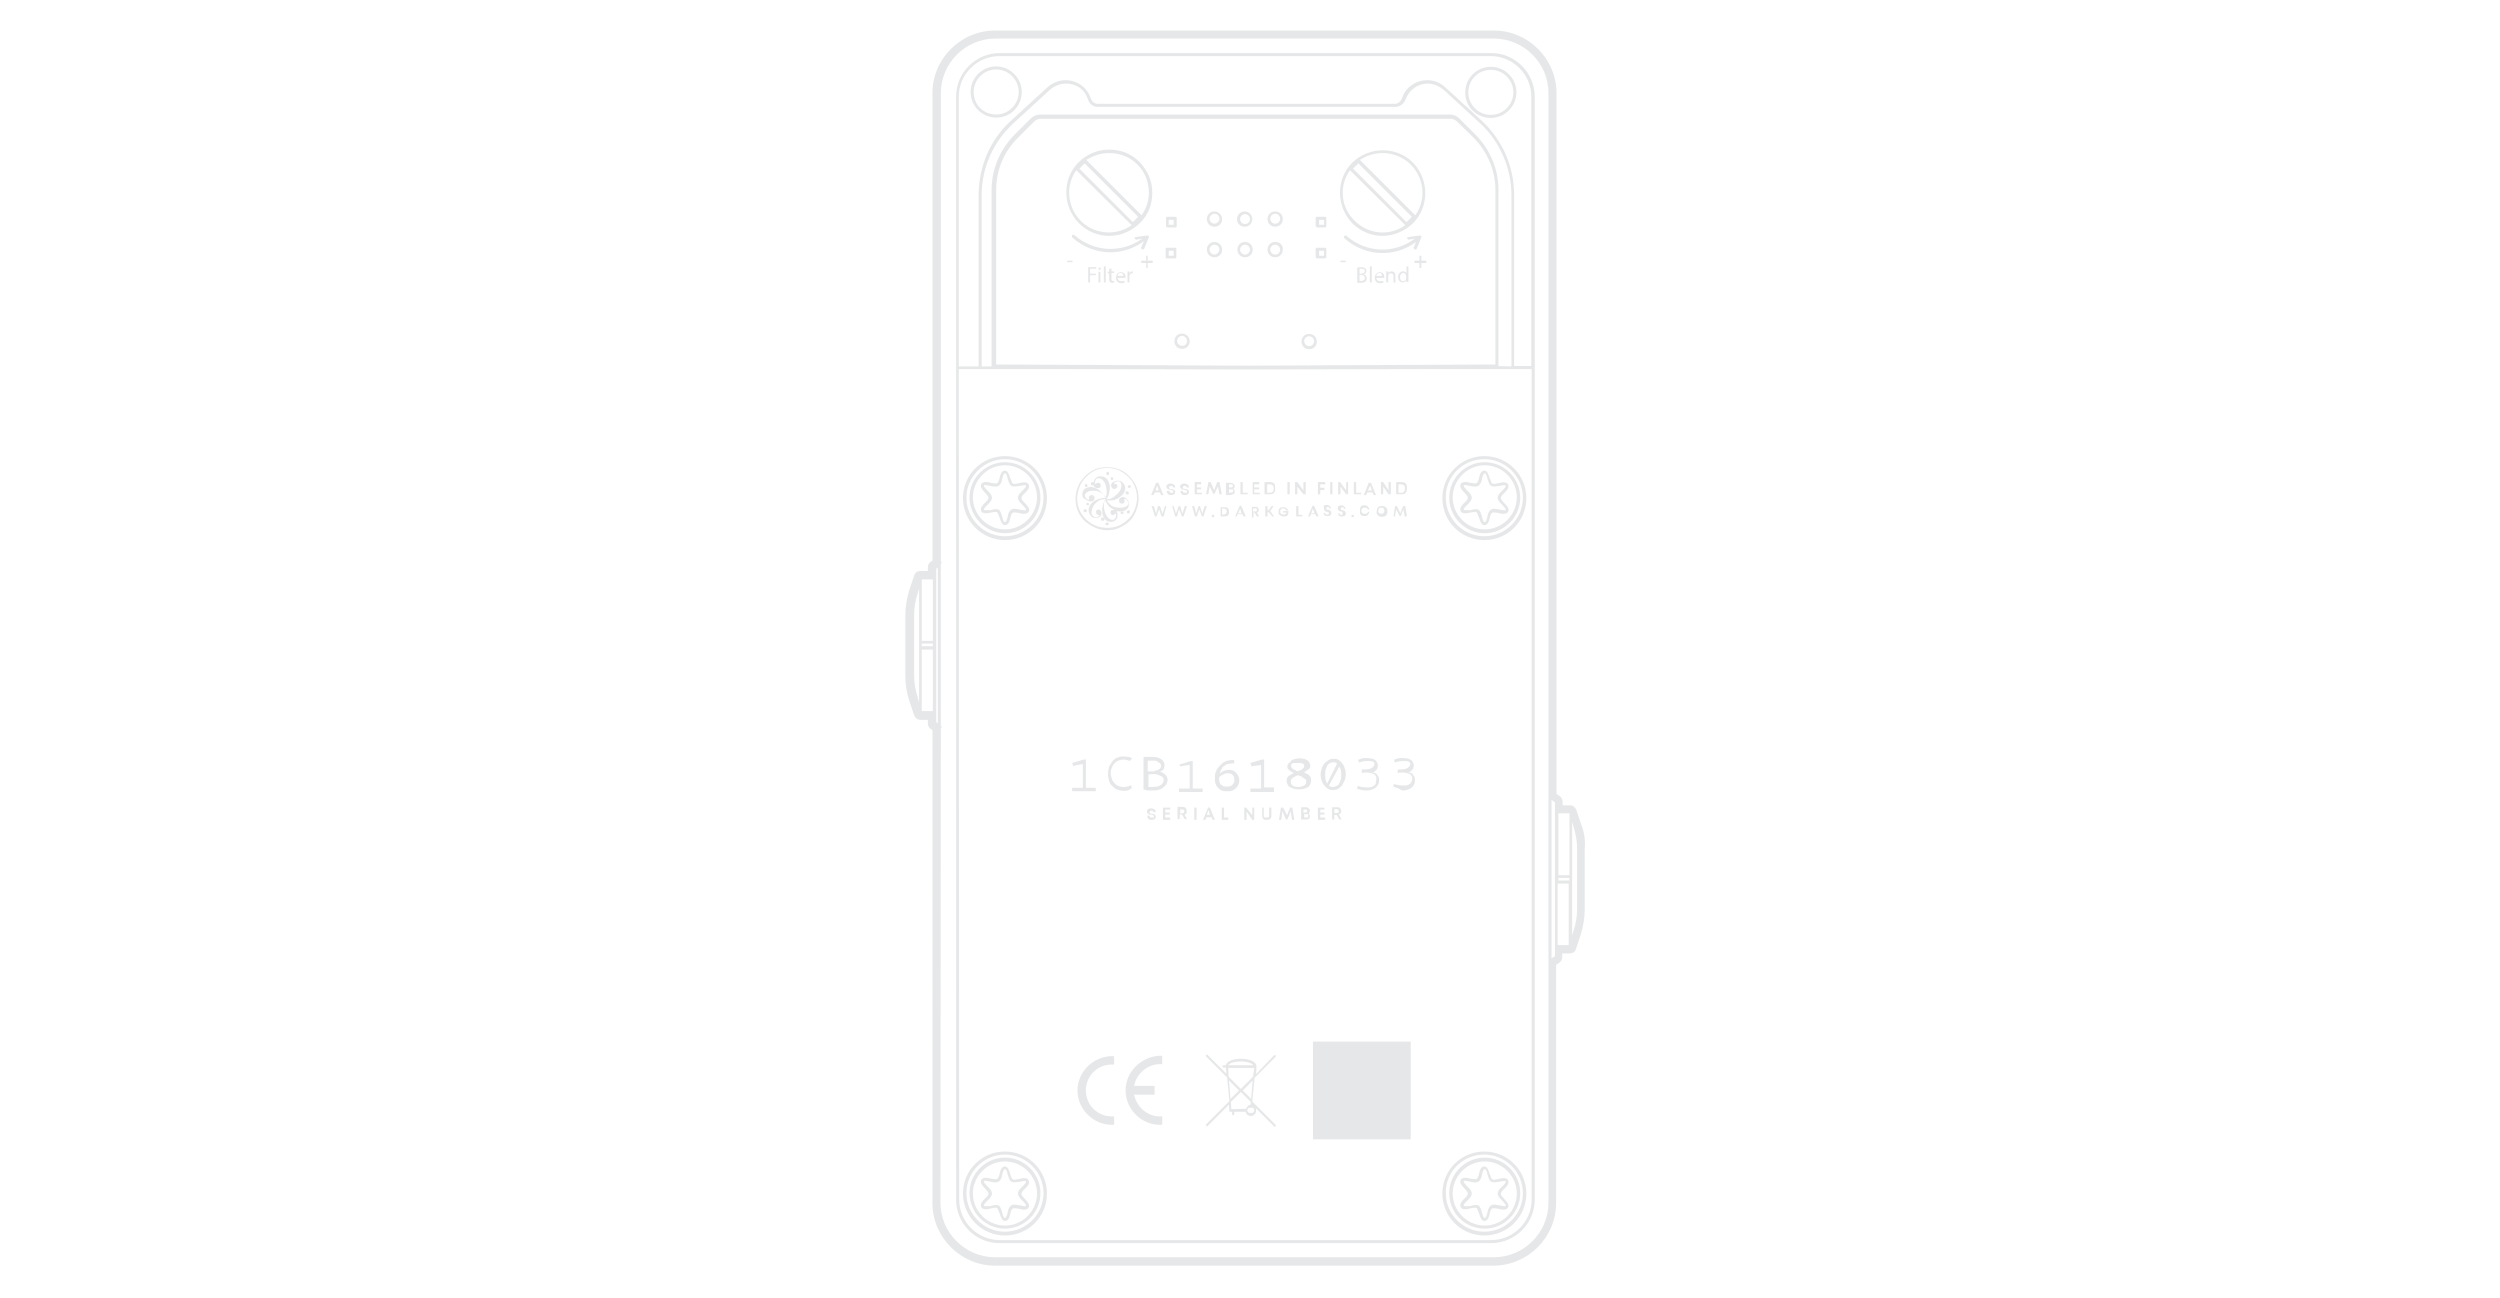 <?xml version="1.0" encoding="utf-8"?>
<!-- Generator: Adobe Illustrator 25.2.1, SVG Export Plug-In . SVG Version: 6.00 Build 0)  -->
<svg version="1.1" id="Layer_1" xmlns="http://www.w3.org/2000/svg" xmlns:xlink="http://www.w3.org/1999/xlink" x="0px" y="0px"
	 viewBox="0 0 655 340.2" style="enable-background:new 0 0 655 340.2;" xml:space="preserve">
<style type="text/css">
	.st0{fill:#E6E7E8;}
</style>
<g>
	<path class="st0" d="M414.3,216.1l-1.3-3.9c-0.3-0.7-0.9-1.2-1.6-1.2h-2v-1c0-0.6-0.3-1-0.6-1.3l-1-0.7V24.4
		c0-9-7.4-16.4-16.4-16.4H260.7c-9,0-16.4,7.4-16.4,16.4v122.5l-0.6,0.4c-0.4,0.3-0.6,0.9-0.6,1.3v1h-2c-0.7,0-1.4,0.4-1.6,1.2
		l-1.3,3.9c-0.6,2-1,4.2-1,6.4v8v8c0,2.2,0.3,4.2,1,6.4l1.3,3.9c0.3,0.7,0.9,1.2,1.6,1.2h2v1c0,0.6,0.3,1,0.6,1.3l0.6,0.4v123.9
		c0,9,7.4,16.4,16.4,16.4h130.6c9,0,16.4-7.4,16.4-16.4v-62.4l1-0.7c0.4-0.3,0.6-0.9,0.6-1.3v-1h2c0.7,0,1.4-0.4,1.6-1.2l1.3-3.9
		c0.6-2,1-4.2,1-6.4v-8v-7.8C415.4,220.3,415.1,218.1,414.3,216.1z M411.2,229.3h-2.9v-16.2h2.9V229.3z M411.2,230v0.7h-2.9V230
		H411.2z M406.5,209.6l0.9,0.6v2.5l0,0v16.9v1.4v17l0,0v2.5l-0.9,0.6V209.6z M408.1,231.5h2.9v16.1h-2.9V231.5z M411.9,231.2v-1.4
		v-14.5l0.4,1.4c0.6,1.9,0.9,3.8,0.9,5.6v15.8c0,1.9-0.3,3.9-0.9,5.6l-0.4,1.4V231.2z M245.7,189.5l-0.4-0.3v-2.5l0,0v-16.9v-1.4
		v-16.9l0,0V149l0.4-0.3V189.5z M244.4,167.9h-2.9v-16.1h2.9V167.9z M244.4,168.6v0.7h-2.9v-0.7H244.4z M240.8,168.3v1.4V184
		l-0.4-1.4c-0.6-1.9-0.9-3.8-0.9-5.6v-15.8c0-1.9,0.3-3.9,0.9-5.6l0.4-1.4V168.3z M241.5,170.2h2.9v16.1h-2.9V170.2z M246.5,190.9
		c0,0,0.1,0,0.1-0.1c0.1-0.1,0.1-0.4,0-0.6l-0.1-0.1v-42.3l0.1-0.1c0.1-0.1,0.1-0.4,0-0.6c0,0-0.1,0-0.1-0.1V24.4
		c0-7.8,6.4-14.3,14.3-14.3h130.6c7.8,0,14.3,6.4,14.3,14.3v290.7c0,7.8-6.4,14.3-14.3,14.3H260.7c-7.8,0-14.3-6.4-14.3-14.3
		L246.5,190.9L246.5,190.9z"/>
	<path class="st0" d="M261.9,325.7h128.8c6.2,0,11.4-5.1,11.4-11.4v-289c0-6.2-5.1-11.4-11.4-11.4H261.9c-6.2,0-11.4,5.1-11.4,11.4
		v289C250.5,320.5,255.5,325.7,261.9,325.7z M251.2,25.3c0-5.8,4.8-10.6,10.6-10.6h128.8c5.8,0,10.6,4.8,10.6,10.6v70.6h-4.5V51.1
		c0-7.4-3-14.3-8.4-19.4l-9.6-8.8c-1.3-1.2-3-1.9-4.8-1.9c-2.8,0-5.4,1.7-6.4,4.3l-0.3,0.7c-0.3,0.7-1,1.2-1.7,1.2h-77.9
		c-0.7,0-1.4-0.4-1.7-1.2l-0.3-0.7c-1-2.6-3.6-4.3-6.4-4.3c-1.7,0-3.5,0.7-4.8,1.9l-9.6,8.8c-5.4,4.9-8.4,12-8.4,19.4V96h-5.2
		L251.2,25.3L251.2,25.3z M261,95.5V49.8c0-5.2,2-10.1,5.8-13.8l4.2-4.2c0.4-0.4,1-0.7,1.7-0.7H380c0.6,0,1.3,0.3,1.7,0.7L386,36
		c3.6,3.6,5.8,8.5,5.8,13.8v45.7l-64.4,0.3H327h-0.6h-0.3L261,95.5z M392.6,95.9V49.8c0-5.5-2.2-10.7-6.1-14.6l-4.2-4.2
		c-0.7-0.7-1.6-1-2.5-1H272.6c-0.9,0-1.9,0.4-2.5,1l-4.2,4.2c-3.9,3.9-6.1,9.1-6.1,14.6V96h-2.6V51.1c0-7.1,3-13.9,8.3-18.8l9.6-8.8
		c1.2-1,2.6-1.6,4.2-1.6c2.5,0,4.8,1.4,5.6,3.8l0.3,0.7c0.4,1,1.3,1.6,2.5,1.6h77.9c1,0,2-0.6,2.5-1.6l0.3-0.7
		c1-2.3,3.2-3.8,5.6-3.8c1.6,0,3,0.6,4.2,1.6l9.6,8.8C392.9,37,396,44,396,51.1V96L392.6,95.9L392.6,95.9z M251.2,96.7h5.6l0,0h22
		l46,0.1l0,0h1.4h0.9l47.1-0.1h22.2l0,0h4.9v217.6c0,5.8-4.8,10.6-10.6,10.6H261.9c-5.8,0-10.6-4.8-10.6-10.6L251.2,96.7L251.2,96.7
		z"/>
	<path class="st0" d="M281.9,200.5c0.1,0,0.4-0.1,0.6-0.1c0.3,0,0.4-0.1,0.6-0.1s0.4-0.1,0.6-0.1v6.2h-2.8v0.9h6.2v-0.9h-2.6V199
		h-0.6l-3,0.9l0.3,0.9C281.4,200.6,281.6,200.6,281.9,200.5z"/>
	<path class="st0" d="M296.6,206.4l-0.4-0.7c-0.3,0.3-0.7,0.4-1,0.4c-0.3,0.1-0.7,0.1-1,0.1c-0.4,0-0.9-0.1-1.2-0.3
		c-0.4-0.1-0.7-0.4-1-0.7s-0.6-0.7-0.7-1.2c-0.1-0.4-0.3-0.9-0.3-1.4c0-0.6,0.1-1,0.3-1.4c0.1-0.4,0.4-0.9,0.7-1.2
		c0.3-0.3,0.6-0.6,1-0.7c0.4-0.1,0.7-0.3,1.2-0.3c0.3,0,0.6,0,0.9,0.1s0.6,0.1,0.9,0.3l0.6-0.7c-0.4-0.3-0.7-0.4-1.2-0.4
		c-0.4-0.1-0.7-0.1-1.2-0.1c-0.6,0-1,0.1-1.4,0.3c-0.4,0.1-0.9,0.4-1.3,0.9c-0.3,0.4-0.6,0.9-0.9,1.4c-0.1,0.6-0.3,1.2-0.3,1.9
		s0.1,1.3,0.3,1.9c0.1,0.6,0.4,1,0.9,1.4c0.4,0.4,0.7,0.7,1.3,0.9c0.4,0.1,1,0.3,1.4,0.3s0.9,0,1.3-0.1
		C295.8,207,296.2,206.7,296.6,206.4z"/>
	<path class="st0" d="M300.8,207.1c0.1,0,0.3,0,0.6,0c0.1,0,0.3,0,0.4,0c0.6,0,1.2,0,1.6-0.1s0.9-0.3,1.3-0.6
		c0.3-0.3,0.6-0.6,0.9-0.9c0.1-0.3,0.3-0.7,0.3-1.2c0-0.4-0.1-0.9-0.6-1.3c-0.3-0.4-0.9-0.7-1.4-0.9c0.1,0,0.3-0.1,0.4-0.1
		c0.1-0.1,0.3-0.1,0.4-0.3c0.1-0.1,0.3-0.3,0.3-0.6c0.1-0.1,0.1-0.4,0.1-0.7s-0.1-0.7-0.3-0.9c-0.1-0.3-0.4-0.4-0.7-0.7
		c-0.3-0.1-0.7-0.3-1-0.4c-0.4-0.1-0.9-0.1-1.3-0.1c-0.1,0-0.3,0-0.4,0s-0.3,0-0.6,0c-0.1,0-0.4,0-0.6,0s-0.4,0-0.6,0.1v8.5
		c0.1,0,0.3,0,0.4,0C300.4,207.1,300.5,207.1,300.8,207.1z M303.9,203.2c0.3,0.1,0.6,0.3,0.7,0.4c0.1,0.1,0.3,0.4,0.3,0.7
		c0,0.4-0.1,0.7-0.3,0.9c-0.1,0.3-0.4,0.4-0.7,0.6c-0.3,0.1-0.6,0.3-1,0.3s-0.7,0.1-1,0.1c-0.1,0-0.4,0-0.6,0s-0.3,0-0.4,0v-3.3
		c0.3,0,0.7-0.1,1.2-0.1s0.7,0,1,0.1C303.2,202.9,303.6,203.1,303.9,203.2z M301.1,199.3c0.1,0,0.4,0,0.6,0c0.3,0,0.6,0,0.9,0
		s0.6,0.1,0.7,0.3c0.3,0.1,0.4,0.3,0.6,0.4s0.3,0.4,0.3,0.7s-0.1,0.4-0.3,0.7c-0.1,0.1-0.4,0.3-0.7,0.4c-0.3,0.1-0.6,0.1-0.9,0.3
		c-0.3,0-0.7,0-1,0c-0.1,0-0.3,0-0.3,0c-0.1,0-0.3,0-0.3,0v-2.8C300.8,199.3,301,199.3,301.1,199.3z"/>
	<path class="st0" d="M309.2,200.8c0.1,0,0.3-0.1,0.6-0.1c0.1,0,0.4-0.1,0.6-0.1c0.3,0,0.4-0.1,0.7-0.1c0.1,0,0.4-0.1,0.6-0.1v6.2
		h-2.8v0.9h6.2v-0.9h-2.6v-7.2H312l-3,0.9L309.2,200.8z"/>
	<path class="st0" d="M321,200.5c0.4-0.3,0.7-0.4,1.2-0.4c0.4-0.1,0.9-0.1,1.2-0.1l-0.1-0.9c-0.3,0-0.7,0-1.2,0.1
		c-0.4,0.1-0.7,0.1-1.2,0.4c-0.4,0.1-0.7,0.4-1,0.7s-0.6,0.6-0.9,1s-0.4,0.9-0.6,1.3c-0.1,0.4-0.1,1-0.1,1.6s0.1,1,0.3,1.4
		c0.1,0.4,0.4,0.7,0.7,1c0.3,0.3,0.6,0.4,1,0.6c0.4,0.1,0.7,0.1,1.2,0.1s0.7,0,1.2-0.1c0.3-0.1,0.7-0.3,1-0.6s0.6-0.6,0.7-0.9
		c0.1-0.3,0.3-0.7,0.3-1.2c0-0.4-0.1-0.9-0.3-1.2c-0.1-0.3-0.4-0.6-0.6-0.9c-0.3-0.3-0.6-0.4-0.9-0.6c-0.3-0.1-0.7-0.1-1-0.1
		c-0.4,0-0.9,0.1-1.3,0.3c-0.4,0.1-0.7,0.4-1,0.7c0.1-0.6,0.3-1,0.6-1.4C320.2,201,320.5,200.8,321,200.5z M319.7,203.4
		c0.1-0.1,0.3-0.3,0.6-0.4c0.1-0.1,0.4-0.1,0.6-0.3c0.3,0,0.4-0.1,0.7-0.1c0.3,0,0.4,0,0.7,0.1c0.3,0,0.4,0.1,0.6,0.3
		c0.1,0.1,0.3,0.3,0.4,0.6s0.1,0.4,0.1,0.7s0,0.6-0.1,0.7c-0.1,0.3-0.3,0.4-0.4,0.6s-0.4,0.3-0.7,0.4c-0.3,0.1-0.6,0.1-0.7,0.1
		c-0.3,0-0.6,0-0.9-0.1s-0.4-0.3-0.7-0.4c-0.1-0.1-0.3-0.4-0.4-0.7s-0.1-0.6-0.1-0.9v-0.1v-0.1C319.4,203.7,319.5,203.5,319.7,203.4
		z"/>
	<path class="st0" d="M333.8,206.3h-2.6V199h-0.6l-3,0.9l0.3,0.9c0.1,0,0.3-0.1,0.6-0.1c0.1,0,0.4-0.1,0.6-0.1
		c0.3,0,0.4-0.1,0.7-0.1c0.1,0,0.4-0.1,0.6-0.1v6.2h-2.8v0.9h6.2L333.8,206.3L333.8,206.3z"/>
	<path class="st0" d="M337.3,200.8c0,0.3,0,0.4,0.1,0.6c0.1,0.1,0.3,0.3,0.4,0.4c0.1,0.1,0.3,0.3,0.6,0.4c0.3,0.1,0.4,0.3,0.6,0.3
		c-0.3,0.1-0.4,0.3-0.7,0.4c-0.3,0.1-0.4,0.3-0.7,0.4c-0.1,0.1-0.3,0.4-0.4,0.6c-0.1,0.3-0.1,0.4-0.1,0.7c0,0.4,0.1,0.7,0.3,1
		c0.1,0.3,0.4,0.6,0.7,0.7c0.3,0.1,0.6,0.3,1,0.4c0.4,0.1,0.7,0.1,1.2,0.1s0.7,0,1.2-0.1c0.4-0.1,0.7-0.3,1-0.4
		c0.3-0.1,0.6-0.4,0.7-0.7s0.3-0.6,0.3-1c0-0.3,0-0.6-0.1-0.9c-0.1-0.3-0.3-0.4-0.4-0.6c-0.1-0.1-0.4-0.3-0.7-0.4
		c-0.3-0.1-0.4-0.3-0.7-0.4c0.1-0.1,0.4-0.1,0.6-0.3c0.1-0.1,0.4-0.3,0.6-0.4c0.1-0.1,0.3-0.3,0.4-0.4c0.1-0.1,0.1-0.4,0.1-0.6
		c0-0.3-0.1-0.6-0.3-0.9c-0.1-0.3-0.4-0.4-0.6-0.6c-0.3-0.1-0.6-0.3-0.9-0.3c-0.3-0.1-0.7-0.1-1-0.1s-0.7,0-1,0.1s-0.6,0.1-0.9,0.3
		c-0.3,0.1-0.4,0.3-0.6,0.6C337.3,200.2,337.3,200.5,337.3,200.8z M341.5,203.8c0.1,0.1,0.4,0.3,0.6,0.4c0.1,0.1,0.1,0.4,0.1,0.6
		c0,0.3,0,0.4-0.1,0.6s-0.3,0.3-0.4,0.4c-0.1,0.1-0.4,0.1-0.7,0.3c-0.3,0-0.6,0.1-0.7,0.1c-0.3,0-0.6,0-0.9-0.1
		c-0.3,0-0.4-0.1-0.7-0.3c-0.1-0.1-0.4-0.3-0.4-0.4c-0.1-0.1-0.1-0.4-0.1-0.6c0-0.3,0-0.4,0.1-0.6c0.1-0.1,0.3-0.3,0.4-0.4
		c0.1-0.1,0.4-0.3,0.7-0.4c0.3-0.1,0.4-0.3,0.7-0.3c0.3,0.1,0.6,0.3,0.9,0.3C341.1,203.5,341.2,203.7,341.5,203.8z M338.3,200.3
		c0.1-0.1,0.3-0.3,0.4-0.3c0.1-0.1,0.3-0.1,0.6-0.1c0.1,0,0.4,0,0.6,0c0.3,0,0.4,0,0.7,0s0.4,0.1,0.6,0.1c0.1,0.1,0.3,0.1,0.4,0.3
		c0.1,0.1,0.1,0.3,0.1,0.4s0,0.3-0.1,0.4c-0.1,0.1-0.3,0.3-0.4,0.4c-0.1,0.1-0.4,0.3-0.6,0.3c-0.1,0.1-0.4,0.1-0.6,0.3
		c-0.1-0.1-0.4-0.1-0.6-0.3c-0.1-0.1-0.4-0.1-0.6-0.3c-0.1-0.1-0.3-0.3-0.4-0.4c-0.1-0.1-0.1-0.3-0.1-0.4
		C338.2,200.6,338.2,200.5,338.3,200.3z"/>
	<path class="st0" d="M347,200c-0.3,0.4-0.6,0.9-0.7,1.3c-0.1,0.6-0.3,1-0.3,1.6s0.1,1.2,0.3,1.6c0.1,0.6,0.4,1,0.7,1.3
		c0.3,0.4,0.6,0.7,1,0.9c0.4,0.3,0.9,0.3,1.3,0.3s0.9-0.1,1.3-0.3c0.4-0.3,0.7-0.6,1-0.9c0.3-0.4,0.4-0.9,0.7-1.3
		c0.1-0.4,0.3-1,0.3-1.6s-0.1-1.2-0.3-1.6c-0.1-0.6-0.4-1-0.6-1.3s-0.6-0.7-1-0.9c-0.4-0.3-0.9-0.3-1.3-0.3s-0.9,0.1-1.3,0.3
		C347.6,199.5,347.3,199.7,347,200z M350.9,200.8c0.1,0.3,0.3,0.6,0.4,1s0.1,0.7,0.1,1.2c0,0.4,0,0.9-0.1,1.2
		c-0.1,0.4-0.3,0.7-0.4,1s-0.4,0.6-0.7,0.7c-0.3,0.1-0.6,0.3-1,0.3c-0.1,0-0.3,0-0.6-0.1c-0.1,0-0.3-0.1-0.4-0.3L350.9,200.8z
		 M349.3,199.7c0.1,0,0.3,0,0.6,0.1c0.1,0,0.3,0.1,0.4,0.3l-2.6,5.2c-0.1-0.3-0.3-0.7-0.4-1c-0.1-0.4-0.1-0.9-0.1-1.3
		c0-0.4,0-0.9,0.1-1.3c0.1-0.4,0.3-0.7,0.4-1s0.4-0.6,0.7-0.7C348.6,199.9,348.9,199.7,349.3,199.7z"/>
	<path class="st0" d="M360,205.8c-0.1,0.1-0.4,0.3-0.7,0.4c-0.3,0.1-0.6,0.1-1,0.1s-0.9,0-1.3-0.1s-0.9-0.1-1.2-0.3l-0.3,0.7
		c0.4,0.1,0.7,0.3,1.3,0.4c0.4,0.1,1,0.1,1.4,0.1c0.6,0,1-0.1,1.4-0.3c0.4-0.1,0.7-0.3,1-0.6s0.4-0.6,0.6-0.9c0.1-0.3,0.1-0.6,0.1-1
		c0-0.3,0-0.6-0.1-0.7c-0.1-0.3-0.3-0.4-0.4-0.7c-0.1-0.1-0.4-0.4-0.6-0.4c-0.3-0.1-0.4-0.1-0.6-0.1c0.1,0,0.3-0.1,0.6-0.3
		c0.1-0.1,0.3-0.3,0.4-0.4c0.1-0.1,0.3-0.3,0.3-0.6c0.1-0.1,0.1-0.4,0.1-0.6c0-0.3-0.1-0.6-0.3-0.9c-0.1-0.3-0.3-0.4-0.6-0.6
		c-0.3-0.1-0.6-0.3-0.9-0.3s-0.7-0.1-1-0.1c-0.6,0-1,0-1.4,0.1s-0.7,0.3-1,0.4l0.3,0.7c0.1-0.1,0.4-0.1,0.9-0.3
		c0.4-0.1,0.9-0.1,1.3-0.1c0.3,0,0.4,0,0.7,0c0.1,0,0.4,0.1,0.6,0.1c0.1,0.1,0.3,0.1,0.4,0.3c0.1,0.1,0.1,0.3,0.1,0.4
		c0,0.4-0.3,0.7-0.7,1c-0.4,0.3-1.2,0.4-2,0.4h-0.3c-0.1,0-0.1,0-0.3,0v0.9c0.1,0,0.4,0,0.6-0.1c0.1,0,0.4,0,0.6,0
		c0.4,0,0.7,0,1,0.1s0.6,0.1,0.9,0.3c0.3,0.1,0.4,0.3,0.6,0.6c0.1,0.1,0.1,0.4,0.1,0.7c0,0.1,0,0.4-0.1,0.6
		C360.5,205.5,360.3,205.7,360,205.8z"/>
	<path class="st0" d="M367.6,207.1c0.6,0,1-0.1,1.4-0.3c0.4-0.1,0.7-0.3,1-0.6s0.4-0.6,0.6-0.9c0.1-0.3,0.1-0.6,0.1-1
		c0-0.3,0-0.6-0.1-0.7c-0.1-0.3-0.3-0.4-0.4-0.7c-0.1-0.1-0.4-0.4-0.6-0.4c-0.3-0.1-0.4-0.1-0.6-0.1c0.1,0,0.3-0.1,0.6-0.3
		c0.1-0.1,0.3-0.3,0.4-0.4c0.1-0.1,0.3-0.3,0.3-0.6c0.1-0.1,0.1-0.4,0.1-0.6c0-0.3-0.1-0.6-0.3-0.9c-0.1-0.3-0.3-0.4-0.6-0.6
		c-0.3-0.1-0.6-0.3-0.9-0.3s-0.7-0.1-1-0.1c-0.6,0-1,0-1.4,0.1s-0.7,0.3-1,0.4l0.3,0.7c0.1-0.1,0.4-0.1,0.9-0.3
		c0.4-0.1,0.9-0.1,1.3-0.1c0.3,0,0.4,0,0.7,0c0.3,0,0.4,0.1,0.6,0.1c0.1,0.1,0.3,0.1,0.4,0.3c0.1,0.1,0.1,0.3,0.1,0.4
		c0,0.4-0.3,0.7-0.7,1c-0.4,0.3-1.2,0.4-2,0.4h-0.3c-0.1,0-0.1,0-0.3,0v0.9c0.1,0,0.4,0,0.6-0.1c0.1,0,0.4,0,0.6,0
		c0.4,0,0.7,0,1,0.1s0.6,0.1,0.9,0.3c0.3,0.1,0.4,0.3,0.6,0.6c0.1,0.1,0.1,0.4,0.1,0.7c0,0.1,0,0.4-0.1,0.6
		c-0.1,0.1-0.3,0.4-0.4,0.6c-0.1,0.1-0.4,0.3-0.7,0.4c-0.3,0.1-0.6,0.1-1,0.1s-0.9,0-1.3-0.1s-0.9-0.1-1.2-0.3l-0.3,0.7
		c0.4,0.1,0.7,0.3,1.3,0.4C366.9,206.8,367.1,207.1,367.6,207.1z"/>
	<path class="st0" d="M282.3,285.7c0,4.9,4.1,9,9,9c0.3,0,0.4,0,0.6,0v-2.2c-0.1,0-0.4,0-0.6,0c-3.8,0-6.8-3-6.8-6.8s3-6.8,6.8-6.8
		c0.1,0,0.4,0,0.6,0v-2.2c-0.1,0-0.4,0-0.6,0C286.4,276.8,282.3,280.8,282.3,285.7z"/>
	<path class="st0" d="M294.9,285.7c0,4.9,4.1,9,9,9c0.3,0,0.4,0,0.6,0v-2.2c-0.1,0-0.4,0-0.6,0c-3.2,0-5.9-2.3-6.7-5.4l-0.1-0.3h5.4
		v-2.3h-5.4l0.1-0.3c0.7-3,3.5-5.4,6.7-5.4c0.1,0,0.4,0,0.6,0v-2.2c-0.1,0-0.4,0-0.6,0C299,276.8,294.9,280.8,294.9,285.7z"/>
	<path class="st0" d="M329.1,281.4l0.1-2c0-1.2-1.7-2-4.1-2c-2,0-3.6,0.6-3.9,1.6v0.1h-0.6c-0.1,0-0.3,0.1-0.3,0.3s0.1,0.3,0.3,0.3
		h0.6l0.1,1.6l-4.9-4.9c-0.1-0.1-0.3-0.1-0.4,0s-0.1,0.3,0,0.4l5.5,5.5l0.6,6.2l-6.1,6.1c-0.1,0.1-0.1,0.3,0,0.4s0.3,0.1,0.4,0
		l5.6-5.6l0.1,1.9h0.7v0.6c0,0.1,0.1,0.3,0.3,0.3c0.1,0,0.3-0.1,0.3-0.3v-0.6h3v0.1c0.1,0.6,0.7,1,1.3,1c0.7,0,1.4-0.6,1.4-1.4
		c0-0.1,0-0.1,0-0.3l-0.1-0.4l4.8,4.8c0.1,0.1,0.3,0.1,0.4,0s0.1-0.3,0-0.4l-6.1-6.1l0.6-6.2l5.5-5.5c0.1-0.1,0.1-0.3,0-0.4
		s-0.3-0.1-0.4,0L329.1,281.4z M322.1,278.8c0.4-0.4,1.6-0.7,3-0.7s2.6,0.4,3,0.7l0.3,0.3h-6.7L322.1,278.8z M322,283.1l2.6,2.6
		l-2.2,2.2L322,283.1z M326.5,290.5L326.5,290.5l-3.9,0.1l-0.1-1.9l2.6-2.6l2.6,2.6v0.7h-0.1C327,289.6,326.6,290.1,326.5,290.5z
		 M325.6,285.7l2.6-2.6l-0.4,4.8L325.6,285.7z M328.5,290.5c0.1,0.1,0.1,0.3,0.1,0.4s-0.1,0.4-0.3,0.6c-0.1,0.1-0.3,0.1-0.6,0.1
		c-0.1,0-0.4,0-0.6-0.1c-0.1-0.1-0.3-0.3-0.3-0.6c0-0.4,0.3-0.7,0.7-0.7C328.1,290.2,328.3,290.2,328.5,290.5z M328.3,282.1
		l-3.2,3.2l-3.2-3.2l-0.1-2.3h6.8L328.3,282.1z"/>
	<rect x="344" y="272.9" class="st0" width="25.6" height="25.6"/>
	<path class="st0" d="M290.6,138.9c1.3,0,2.3-0.4,3.2-0.9c1.9-0.9,3.2-2.3,3.9-4.3c0.4-1,0.7-2.2,0.6-3.5c-0.1-2.6-1.3-4.3-2.6-5.6
		c-1.3-1.3-3.3-2.3-6.1-2.2c-0.3,0-0.6,0-1,0.1c-2,0.3-3.5,1.3-4.6,2.6c-0.7,0.7-1.2,1.4-1.6,2.5c-0.4,0.9-0.7,2.2-0.6,3.5
		c0.1,2.5,1.2,4.3,2.6,5.6C285.9,137.9,288,139.1,290.6,138.9z M282.9,127.4c0.7-1.7,2.2-3.2,3.9-4.1c0.9-0.4,2-0.7,3.2-0.7
		s2.5,0.3,3.3,0.7c1.7,0.9,3.2,2.2,3.9,3.9c0.4,0.9,0.7,2,0.7,3.2c0,1.3-0.3,2.3-0.7,3.3c-0.4,0.9-0.9,1.7-1.6,2.3
		c-1.3,1.3-3,2.3-5.5,2.3s-4.3-1-5.6-2.3s-2.3-3-2.3-5.6C282.3,129.4,282.5,128.4,282.9,127.4z"/>
	<path class="st0" d="M290.3,124.5c0.4-0.1,0.4-0.9-0.1-0.9l0,0C289.7,123.7,289.7,124.5,290.3,124.5z"/>
	<path class="st0" d="M285.6,131.4c0.4,0,0.9-0.1,1-0.4c0.4-0.4,0.1-1.2-0.4-1.3c-0.4,0-0.9,0.1-0.9,0.6c0,0.3,0.1,0.4,0.1,0.6
		c-0.4,0-0.6-0.1-0.9-0.4c-0.3-0.3-0.4-0.9-0.1-1.2c0.3-0.4,0.9-0.7,1.6-0.7c1.9-0.3,3.3,0.9,3.9,1.9c-1-0.1-1.7,0.1-2.5,0.4
		c-0.7,0.3-1.3,0.7-1.7,1.3c-0.4,0.6-0.7,1.4-0.3,2.3c0.3,0.7,0.9,1.3,1.7,1.2c0.6,0,1.2-0.3,1.4-0.7c0.1-0.1,0.1-0.4,0.1-0.7
		s-0.3-0.6-0.4-0.7c-0.6-0.3-1.2,0.1-1,0.7c0,0.6,0.4,0.6,0.9,0.7c-0.3,0.4-0.9,0.7-1.4,0.4c-0.3-0.1-0.4-0.3-0.6-0.6
		c-0.3-0.4,0-1.2,0.1-1.6c0.1-0.4,0.4-0.9,0.7-1.2c0.7-0.7,1.4-1.3,2.8-1.2c-0.6,0.6-0.7,1.3-0.9,2.3c-0.1,0.9,0.1,2,0.4,2.6
		c0.4,0.6,1.2,1.2,2.2,1c0.9-0.1,1.4-0.9,1.4-1.7c0-0.6-0.1-1.2-0.6-1.3c-0.3-0.1-0.9-0.1-1,0c-0.4,0.3-0.3,1,0.1,1.2
		c0.6,0.3,0.7-0.3,1-0.4c0.3,0.6,0,1.3-0.4,1.6c-0.7,0.3-1.3-0.1-1.7-0.6c-0.6-0.7-1-1.9-1-3c0-0.6,0.1-1.2,0.4-1.4
		c0.3,0.7,0.6,1.2,1,1.6c0.4,0.4,1,0.7,1.6,1c0.3,0.1,0.6,0.3,1,0.3s0.7,0,1.2-0.1c0.6-0.3,1.2-0.6,1.3-1.3c0.1-0.6,0-1.2-0.1-1.4
		c-0.3-0.4-0.6-0.7-1-0.9c-0.7-0.3-1.6,0.3-1.4,1c0,0.7,1.2,0.9,1.4,0.3c0.1-0.3,0-0.6-0.1-0.9c0.3,0,0.6,0.1,0.7,0.3
		c0.3,0.3,0.6,0.7,0.3,1.3c-0.4,0.7-2,0.9-3.2,0.6c-0.9-0.1-1.4-0.6-1.9-1.2c-0.1-0.1-0.3-0.3-0.4-0.6c0.4,0,0.7,0,1.2,0
		s0.9-0.1,1.2-0.3c0.4-0.1,0.7-0.3,1-0.6c0.6-0.4,1.2-1,1.3-1.7c0.3-0.9-0.1-1.7-0.7-2.2c-0.9-0.7-2.3-0.3-2.8,0.4
		c-0.3,0.6,0.1,1.3,0.6,1.4c0.6,0.1,1.2-0.6,0.9-1c-0.1-0.3-0.4-0.3-0.9-0.4c0.1-0.3,0.4-0.4,0.9-0.6c0.6,0,0.9,0.1,1,0.6
		c0.3,0.6,0,1.4-0.3,1.9c-0.3,0.4-0.4,0.7-0.9,1c-0.7,0.7-1.4,1.2-2.6,1.2c0.3-0.4,0.6-1,0.7-1.6s0.3-1.4,0.1-2.2
		c-0.3-1.3-1-2.3-2.6-2.2c-1,0.1-1.6,0.9-1.6,2c0,0.4,0.1,0.9,0.6,1c0.4,0.3,1.3,0,1.3-0.4s-0.1-0.7-0.4-0.9c-0.4-0.1-0.9,0.1-1,0.4
		c-0.3-0.6,0-1.4,0.6-1.6c0.6-0.1,1.2,0.3,1.4,0.6c0.3,0.4,0.6,0.7,0.7,1.3c0.3,1,0.4,2.5-0.1,3.3c-0.3-0.9-0.9-1.4-1.4-1.9
		c-0.6-0.4-1.4-1-2.5-1c-0.6,0-1,0.3-1.4,0.4c-0.4,0.3-0.6,0.7-0.7,1.2c-0.1,0.6,0.1,1.2,0.4,1.4C284.8,131,285.1,131.3,285.6,131.4
		z"/>
	<path class="st0" d="M291.4,125.8c0.1,0,0.3-0.3,0.3-0.4c0-0.3-0.3-0.4-0.4-0.4C290.8,125,291,125.9,291.4,125.8z"/>
	<path class="st0" d="M286.2,127.2c0.6,0,0.6-0.9,0-0.9c-0.1,0-0.4,0.1-0.4,0.4C285.8,127.1,286.1,127.2,286.2,127.2z"/>
	<path class="st0" d="M284.9,127.5c0.1-0.3,0-0.7-0.4-0.7c-0.3,0-0.4,0.6-0.1,0.7C284.5,127.7,284.8,127.7,284.9,127.5z"/>
	<path class="st0" d="M296.3,127.4c0-0.1-0.3-0.3-0.4-0.3c-0.4,0-0.6,0.6-0.3,0.7C295.9,127.9,296.3,127.8,296.3,127.4z"/>
	<path class="st0" d="M294.9,129c-0.1,0.4,0.3,0.6,0.6,0.6c0.4-0.1,0.3-0.9-0.3-0.9C295,128.8,295,128.8,294.9,129z"/>
	<path class="st0" d="M284.9,131.7c-0.1,0-0.3,0.3-0.3,0.4c0,0.3,0.6,0.4,0.7,0.1C285.5,132.1,285.2,131.7,284.9,131.7z"/>
	<path class="st0" d="M284.3,133.4c-0.1,0-0.4,0.1-0.4,0.4c0,0.3,0.1,0.4,0.4,0.4C284.9,134.3,284.9,133.3,284.3,133.4z"/>
	<path class="st0" d="M295.6,133.7c-0.3,0-0.4,0.4-0.3,0.7c0.3,0.3,0.7,0.1,0.7-0.1C296.2,133.9,295.9,133.6,295.6,133.7z"/>
	<path class="st0" d="M294,134c-0.3,0-0.4,0.1-0.4,0.4c0,0.3,0.3,0.3,0.4,0.3c0.4,0,0.6-0.6,0.1-0.7H294z"/>
	<path class="st0" d="M288.8,135.6c-0.3,0-0.4,0.3-0.3,0.6c0.1,0.4,0.7,0.3,0.9,0C289.4,135.8,289.1,135.5,288.8,135.6z"/>
	<path class="st0" d="M290,136.9c-0.1,0-0.4,0.1-0.4,0.4c0,0.4,0.7,0.4,0.9,0.1C290.6,137.1,290.3,136.8,290,136.9z"/>
	<polygon class="st0" points="303.9,132.6 303.4,132.6 302.9,134.6 302.3,132.6 301.7,132.6 302.6,135.3 303,135.3 303.7,133.4 
		304.3,135.3 304.9,135.3 305.6,132.6 305.2,132.6 304.6,134.6 	"/>
	<polygon class="st0" points="307.1,132.6 307.9,135.3 308.4,135.3 308.9,133.4 309.7,135.3 310.1,135.3 311,132.6 310.4,132.6 
		309.8,134.6 309.2,132.6 308.8,132.6 308.1,134.6 307.5,132.6 	"/>
	<polygon class="st0" points="313.6,135.3 314.2,133.4 314.9,135.3 315.3,135.3 316.2,132.6 315.6,132.6 315,134.6 314.4,132.6 
		314,132.6 313.4,134.6 312.9,132.6 312.3,132.6 313.1,135.3 	"/>
	<rect x="317.5" y="134.9" class="st0" width="0.6" height="0.6"/>
	<path class="st0" d="M319.8,135.3h1c0.3,0,0.4,0,0.7-0.1c0.1-0.1,0.4-0.3,0.4-0.4c0.1-0.1,0.1-0.4,0.1-0.7s0-0.4-0.1-0.7
		c-0.1-0.1-0.3-0.4-0.4-0.4c-0.1-0.1-0.4-0.1-0.7-0.1h-1V135.3z M320.2,133.2h0.4c0.1,0,0.3,0,0.4,0.1s0.3,0.1,0.3,0.3
		c0.1,0.1,0.1,0.3,0.1,0.4c0,0.1,0,0.3-0.1,0.4s-0.1,0.3-0.3,0.3c-0.1,0.1-0.3,0.1-0.4,0.1h-0.4V133.2z"/>
	<path class="st0" d="M324,135.3l0.3-0.6h1.2l0.3,0.6h0.6l-1.2-2.8h-0.4l-1.2,2.8H324z M324.9,133.3l0.4,1.2h-0.9L324.9,133.3z"/>
	<path class="st0" d="M328.3,134.3h0.4l0.6,1h0.6l-0.6-1c0.1,0,0.3-0.1,0.4-0.3c0.1-0.1,0.1-0.3,0.1-0.4s0-0.3-0.1-0.4
		c-0.1-0.1-0.1-0.3-0.3-0.3c-0.1-0.1-0.3-0.1-0.4-0.1h-1v2.8h0.4v-1.2h-0.1V134.3z M328.3,133.2h0.6c0.1,0,0.3,0,0.3,0.1
		c0.1,0.1,0.1,0.1,0.1,0.3s0,0.3-0.1,0.3c-0.1,0.1-0.1,0.1-0.3,0.1h-0.6V133.2z"/>
	<polygon class="st0" points="331.5,132.6 331.5,135.3 332.1,135.3 332.1,134.2 332.4,134.2 333.3,135.3 333.8,135.3 332.8,133.9 
		333.7,132.6 333.1,132.6 332.4,133.7 332.1,133.7 332.1,132.6 	"/>
	<path class="st0" d="M335.7,135.2c0.1,0.1,0.4,0.1,0.7,0.1c0.3,0,0.4,0,0.7-0.1c0.1-0.1,0.4-0.3,0.4-0.6s0.1-0.4,0.1-0.7h-1.4v0.4
		h0.9c0,0.1-0.1,0.3-0.3,0.4s-0.3,0.1-0.6,0.1c-0.1,0-0.3,0-0.4-0.1s-0.3-0.1-0.3-0.3c-0.1-0.1-0.1-0.3-0.1-0.4s0-0.3,0.1-0.4
		s0.1-0.3,0.3-0.3c0.1-0.1,0.3-0.1,0.4-0.1s0.4,0,0.4,0.1c0.1,0.1,0.3,0.1,0.3,0.4h0.6c0-0.1-0.1-0.3-0.3-0.4s-0.3-0.3-0.4-0.3
		c-0.1-0.1-0.4-0.1-0.6-0.1c-0.3,0-0.4,0-0.7,0.1c-0.1,0.1-0.4,0.3-0.4,0.4c-0.1,0.1-0.1,0.4-0.1,0.7s0,0.6,0.1,0.7
		C335.4,134.9,335.6,135.2,335.7,135.2z"/>
	<polygon class="st0" points="339.6,132.6 339.6,135.3 341.2,135.3 341.2,134.9 340.2,134.9 340.2,132.6 	"/>
	<path class="st0" d="M343.4,134.7h1.2l0.3,0.6h0.6l-1.2-2.8h-0.4l-1.2,2.8h0.6L343.4,134.7z M344,133.3l0.4,1.2h-0.9L344,133.3z"/>
	<path class="st0" d="M346.9,133.3c0,0.1,0,0.3,0.1,0.4s0.1,0.1,0.3,0.3c0.1,0,0.3,0.1,0.4,0.1s0.3,0,0.3,0.1c0.1,0,0.1,0,0.1,0.1
		l0.1,0.1c0,0.1,0,0.1-0.1,0.3c-0.1,0-0.1,0.1-0.4,0.1c-0.1,0-0.3,0-0.4-0.1s-0.1-0.1-0.1-0.3h-0.4c0,0.1,0,0.3,0.1,0.4
		c0.1,0.1,0.1,0.3,0.3,0.3c0.1,0.1,0.3,0.1,0.6,0.1c0.1,0,0.4,0,0.6-0.1s0.3-0.1,0.3-0.3c0.1-0.1,0.1-0.3,0.1-0.4
		c0-0.1,0-0.3-0.1-0.4s-0.1-0.1-0.3-0.3c-0.1,0-0.3-0.1-0.4-0.1s-0.3-0.1-0.4-0.1s-0.1-0.1-0.1-0.3c0-0.1,0-0.1,0.1-0.3
		c0.1,0,0.1-0.1,0.3-0.1s0.3,0,0.3,0.1c0.1,0,0.1,0.1,0.1,0.3h0.4c0-0.3-0.1-0.4-0.3-0.6c-0.1-0.1-0.4-0.3-0.7-0.3
		c-0.1,0-0.4,0-0.6,0.1c-0.1,0-0.3,0.1-0.3,0.3C346.9,133,346.9,133.2,346.9,133.3z"/>
	<path class="st0" d="M351.5,134.9c-0.1,0-0.3,0-0.4-0.1s-0.1-0.1-0.1-0.3h-0.4c0,0.1,0,0.3,0.1,0.4c0.1,0.1,0.1,0.3,0.3,0.3
		c0.1,0.1,0.3,0.1,0.6,0.1c0.1,0,0.4,0,0.6-0.1s0.3-0.1,0.3-0.3c0.1-0.1,0.1-0.3,0.1-0.4c0-0.1,0-0.3-0.1-0.4
		c-0.1-0.1-0.1-0.1-0.3-0.3c-0.1,0-0.3-0.1-0.4-0.1s-0.3-0.1-0.4-0.1s-0.1-0.1-0.1-0.3s0-0.1,0.1-0.3c0.1,0,0.1-0.1,0.3-0.1
		s0.3,0,0.3,0.1c0.1,0,0.1,0.1,0.1,0.3h0.4c0-0.3-0.1-0.4-0.3-0.6c-0.1-0.1-0.4-0.3-0.7-0.3c-0.1,0-0.4,0-0.6,0.1
		c-0.1,0-0.3,0.1-0.3,0.3c-0.1,0.1-0.1,0.3-0.1,0.4s0,0.3,0.1,0.4c0.1,0.1,0.1,0.1,0.3,0.3c0.1,0,0.3,0.1,0.4,0.1s0.3,0,0.3,0.1
		c0.1,0,0.1,0,0.1,0.1l0.1,0.1c0,0.1,0,0.1-0.1,0.3C351.8,134.9,351.7,134.9,351.5,134.9z"/>
	<rect x="354.1" y="134.9" class="st0" width="0.6" height="0.6"/>
	<path class="st0" d="M356.3,134c0,0.3,0,0.6,0.1,0.7c0.1,0.1,0.3,0.4,0.4,0.4c0.1,0.1,0.4,0.1,0.7,0.1s0.4,0,0.6-0.1
		c0.1-0.1,0.3-0.1,0.4-0.4c0.1-0.1,0.1-0.3,0.3-0.6h-0.4c0,0.1-0.1,0.3-0.3,0.4c-0.1,0.1-0.3,0.1-0.6,0.1c-0.1,0-0.3,0-0.4-0.1
		s-0.3-0.1-0.3-0.3c-0.1-0.1-0.1-0.3-0.1-0.4s0-0.3,0.1-0.4c0.1-0.1,0.1-0.3,0.3-0.3c0.1-0.1,0.3-0.1,0.4-0.1s0.4,0,0.6,0.1
		c0.1,0.1,0.3,0.3,0.3,0.4h0.4c0-0.1-0.1-0.4-0.3-0.6c-0.1-0.1-0.3-0.3-0.4-0.4c-0.1-0.1-0.4-0.1-0.6-0.1c-0.3,0-0.6,0-0.7,0.1
		s-0.4,0.3-0.4,0.4C356.3,133.4,356.3,133.7,356.3,134z"/>
	<path class="st0" d="M360.8,134.7c0.1,0.3,0.3,0.4,0.6,0.6c0.3,0.1,0.4,0.1,0.7,0.1c0.3,0,0.6,0,0.7-0.1c0.3-0.1,0.4-0.3,0.6-0.6
		c0.1-0.3,0.1-0.4,0.1-0.7s0-0.4-0.1-0.7c-0.1-0.1-0.3-0.4-0.6-0.6c-0.3-0.1-0.4-0.1-0.7-0.1c-0.3,0-0.6,0-0.7,0.1
		c-0.3,0.1-0.4,0.3-0.6,0.6c-0.1,0.3-0.1,0.4-0.1,0.7C360.6,134.3,360.6,134.5,360.8,134.7z M361.2,133.4c0.1-0.1,0.1-0.3,0.3-0.3
		c0.1,0,0.3-0.1,0.4-0.1s0.3,0,0.4,0.1s0.3,0.1,0.3,0.3c0.1,0.1,0.1,0.3,0.1,0.4s0,0.3-0.1,0.4c-0.1,0.1-0.1,0.3-0.3,0.3
		c-0.1,0.1-0.3,0.1-0.4,0.1s-0.3,0-0.4-0.1s-0.3-0.1-0.3-0.3c-0.1-0.1-0.1-0.3-0.1-0.4C361.1,133.9,361.2,133.6,361.2,133.4z"/>
	<polygon class="st0" points="365.8,133.4 366.7,135.2 367,135.2 367.7,133.4 368,135.3 368.6,135.3 368.2,132.6 367.6,132.6 
		366.9,134.5 366,132.6 365.5,132.6 365.1,135.3 365.5,135.3 	"/>
	<path class="st0" d="M302.6,129h1.3l0.3,0.7h0.6l-1.3-3.2h-0.6l-1.3,3.2h0.6L302.6,129z M303.2,127.2l0.4,1.3h-0.9L303.2,127.2z"/>
	<path class="st0" d="M306.9,129.1c-0.1,0-0.3,0-0.4-0.1s-0.1-0.3-0.1-0.4h-0.7c0,0.1,0,0.4,0.1,0.6c0.1,0.1,0.3,0.3,0.4,0.4
		c0.1,0.1,0.4,0.1,0.6,0.1c0.3,0,0.4,0,0.6-0.1s0.3-0.1,0.4-0.3c0.1-0.1,0.1-0.3,0.1-0.4s0-0.4-0.1-0.4c-0.1-0.1-0.3-0.3-0.4-0.3
		s-0.3-0.1-0.6-0.1c-0.3,0-0.4-0.1-0.4-0.1c-0.1,0-0.1-0.1-0.1-0.3c0-0.1,0-0.1,0.1-0.3c0.1,0,0.3-0.1,0.4-0.1s0.3,0,0.4,0.1
		s0.1,0.1,0.1,0.3h0.6c0-0.3-0.1-0.6-0.3-0.7c-0.1-0.1-0.4-0.3-0.9-0.3c-0.3,0-0.4,0-0.6,0.1c-0.1,0.1-0.3,0.1-0.4,0.3
		c-0.1,0.1-0.1,0.3-0.1,0.4s0,0.3,0.1,0.4s0.3,0.1,0.3,0.3c0.1,0,0.3,0.1,0.6,0.1c0.1,0,0.3,0.1,0.4,0.1s0.1,0.1,0.3,0.1
		c0,0,0.1,0.1,0.1,0.3s0,0.3-0.1,0.3C307.2,129.1,307.1,129.1,306.9,129.1z"/>
	<path class="st0" d="M310.4,129.1c-0.1,0-0.3,0-0.4-0.1s-0.1-0.3-0.1-0.4h-0.6c0,0.1,0,0.4,0.1,0.6c0.1,0.1,0.3,0.3,0.4,0.4
		c0.1,0.1,0.4,0.1,0.6,0.1c0.3,0,0.4,0,0.6-0.1s0.3-0.1,0.4-0.3c0.1-0.1,0.1-0.3,0.1-0.4s0-0.4-0.1-0.4c-0.1-0.1-0.3-0.3-0.4-0.3
		s-0.3-0.1-0.6-0.1c-0.3,0-0.4-0.1-0.4-0.1c-0.1,0-0.1-0.1-0.1-0.3c0-0.1,0-0.1,0.1-0.3c0.1,0,0.3-0.1,0.4-0.1s0.3,0,0.4,0.1
		s0.1,0.1,0.1,0.3h0.6c0-0.3-0.1-0.6-0.3-0.7s-0.4-0.3-0.9-0.3c-0.3,0-0.4,0-0.6,0.1c-0.1,0.1-0.3,0.1-0.4,0.3
		c-0.1,0.1-0.1,0.3-0.1,0.4s0,0.3,0.1,0.4s0.3,0.1,0.3,0.3c0.1,0,0.3,0.1,0.6,0.1c0.1,0,0.3,0.1,0.4,0.1s0.1,0.1,0.3,0.1
		c0,0,0.1,0.1,0.1,0.3s0,0.3-0.1,0.3C310.8,129.1,310.7,129.1,310.4,129.1z"/>
	<polygon class="st0" points="314.9,129.1 313.6,129.1 313.6,128.2 314.7,128.2 314.7,127.7 313.6,127.7 313.6,126.9 314.7,126.9 
		314.7,126.3 313,126.3 313,129.5 314.9,129.5 	"/>
	<polygon class="st0" points="316.9,127.4 317.9,129.4 318.2,129.4 319.1,127.4 319.5,129.5 320.1,129.5 319.5,126.3 318.9,126.3 
		318.1,128.5 317.2,126.3 316.6,126.3 316,129.5 316.6,129.5 	"/>
	<path class="st0" d="M323.1,129.5c0.1-0.1,0.3-0.1,0.3-0.3c0.1-0.1,0.1-0.3,0.1-0.4s0-0.3-0.1-0.4c-0.1-0.1-0.1-0.3-0.3-0.3
		c0.1-0.1,0.1-0.1,0.3-0.3c0-0.1,0.1-0.3,0.1-0.4c0-0.3-0.1-0.4-0.3-0.6c-0.1-0.1-0.4-0.3-0.7-0.3h-1.3v3.2h1.3
		C322.8,129.5,323,129.5,323.1,129.5z M322,126.9h0.6c0.1,0,0.3,0,0.3,0.1c0.1,0,0.1,0.1,0.1,0.3c0,0.1,0,0.3-0.1,0.3
		s-0.1,0.1-0.3,0.1H322V126.9z M322,129.1v-0.9h0.7c0.1,0,0.3,0,0.3,0.1c0.1,0.1,0.1,0.1,0.1,0.3c0,0.1,0,0.3-0.1,0.3
		c-0.1,0.1-0.1,0.1-0.3,0.1C322.7,129.1,322,129.1,322,129.1z"/>
	<polygon class="st0" points="326.9,129.1 325.6,129.1 325.6,126.3 325,126.3 325,129.5 326.9,129.5 	"/>
	<polygon class="st0" points="330.1,129.1 328.6,129.1 328.6,128.2 329.9,128.2 329.9,127.7 328.6,127.7 328.6,126.9 329.9,126.9 
		329.9,126.3 328.2,126.3 328.2,129.5 330.1,129.5 	"/>
	<path class="st0" d="M333.4,129.4c0.3-0.1,0.4-0.3,0.6-0.6c0.1-0.3,0.1-0.6,0.1-0.9c0-0.3,0-0.6-0.1-0.9s-0.3-0.4-0.6-0.6
		c-0.3-0.1-0.6-0.1-0.9-0.1h-1.2v3.2h1.2C332.8,129.5,333.1,129.5,333.4,129.4z M332,129.1v-2.2h0.6c0.1,0,0.4,0,0.6,0.1
		s0.3,0.1,0.4,0.4c0.1,0.1,0.1,0.3,0.1,0.6c0,0.1,0,0.4-0.1,0.6c-0.1,0.1-0.1,0.3-0.4,0.4c-0.1,0.1-0.3,0.1-0.6,0.1L332,129.1
		L332,129.1z"/>
	<rect x="337.3" y="126.3" class="st0" width="0.6" height="3.2"/>
	<polygon class="st0" points="339.9,127.5 341.5,129.5 342.1,129.5 342.1,126.3 341.5,126.3 341.5,128.5 339.9,126.3 339.3,126.3 
		339.3,129.5 339.9,129.5 	"/>
	<polygon class="st0" points="345.9,128.4 347,128.4 347,127.8 345.9,127.8 345.9,126.9 347.2,126.9 347.2,126.3 345.3,126.3 
		345.3,129.5 345.9,129.5 	"/>
	<rect x="348.5" y="126.3" class="st0" width="0.6" height="3.2"/>
	<polygon class="st0" points="351.2,127.5 352.7,129.5 353.2,129.5 353.2,126.3 352.7,126.3 352.7,128.5 351.1,126.3 350.6,126.3 
		350.6,129.5 351.2,129.5 	"/>
	<polygon class="st0" points="356.6,129.1 355.3,129.1 355.3,126.3 354.7,126.3 354.7,129.5 356.6,129.5 	"/>
	<path class="st0" d="M358.3,129h1.3l0.3,0.7h0.6l-1.3-3.2h-0.6l-1.3,3.2h0.6L358.3,129z M359,127.2l0.4,1.3h-1L359,127.2z"/>
	<polygon class="st0" points="362.4,127.5 363.8,129.5 364.4,129.5 364.4,126.3 363.8,126.3 363.8,128.5 362.4,126.3 361.8,126.3 
		361.8,129.5 362.4,129.5 	"/>
	<path class="st0" d="M367.9,129.4c0.3-0.1,0.4-0.3,0.6-0.6c0.1-0.3,0.1-0.6,0.1-0.9c0-0.3,0-0.6-0.1-0.9s-0.3-0.4-0.6-0.6
		c-0.3-0.1-0.6-0.1-0.9-0.1h-1.2v3.2h1.2C367.3,129.5,367.6,129.5,367.9,129.4z M366.4,129.1v-2.2h0.6c0.1,0,0.4,0,0.6,0.1
		s0.3,0.1,0.4,0.4c0.1,0.1,0.1,0.3,0.1,0.6c0,0.1,0,0.4-0.1,0.6c-0.1,0.1-0.1,0.3-0.4,0.4c-0.1,0.1-0.3,0.1-0.6,0.1L366.4,129.1
		L366.4,129.1z"/>
	<path class="st0" d="M301.7,214.2c-0.1,0-0.3,0-0.4-0.1s-0.1-0.3-0.1-0.4h-0.6c0,0.1,0,0.4,0.1,0.6c0.1,0.1,0.3,0.3,0.4,0.4
		c0.1,0.1,0.4,0.1,0.6,0.1c0.3,0,0.4,0,0.6-0.1c0.1-0.1,0.3-0.1,0.4-0.3c0.1-0.1,0.1-0.3,0.1-0.4s0-0.4-0.1-0.4
		c-0.1-0.1-0.3-0.3-0.4-0.3s-0.3-0.1-0.6-0.1c-0.3,0-0.4-0.1-0.4-0.1c-0.1,0-0.1-0.1-0.1-0.3c0-0.1,0-0.1,0.1-0.3
		c0.1,0,0.1-0.1,0.4-0.1c0.1,0,0.3,0,0.4,0.1s0.1,0.1,0.1,0.3h0.6c0-0.3-0.1-0.6-0.3-0.7c-0.1-0.1-0.4-0.3-0.9-0.3
		c-0.3,0-0.4,0-0.6,0.1c-0.1,0.1-0.3,0.1-0.4,0.3c-0.1,0.1-0.1,0.3-0.1,0.4c0,0.1,0,0.3,0.1,0.4c0.1,0.1,0.3,0.1,0.3,0.3
		s0.3,0.1,0.6,0.1c0.1,0,0.3,0.1,0.4,0.1s0.1,0.1,0.3,0.1c0,0,0.1,0.1,0.1,0.3c0,0.1,0,0.3-0.1,0.3S301.9,214.2,301.7,214.2z"/>
	<polygon class="st0" points="305.3,213.4 306.5,213.4 306.5,212.9 305.3,212.9 305.3,212.1 306.6,212.1 306.6,211.6 304.7,211.6 
		304.7,214.8 306.6,214.8 306.6,214.2 305.3,214.2 	"/>
	<path class="st0" d="M310.8,213.1c0.1-0.1,0.1-0.3,0.1-0.6c0-0.1,0-0.3-0.1-0.6c-0.1-0.1-0.3-0.3-0.4-0.4c-0.1-0.1-0.3-0.1-0.6-0.1
		h-1.3v3.2h0.6v-1.2h0.6l0.7,1.2h0.6l-0.7-1.3C310.5,213.4,310.7,213.4,310.8,213.1z M309.8,213.1h-0.6v-1h0.6c0.1,0,0.3,0,0.4,0.1
		s0.1,0.1,0.1,0.3c0,0.1,0,0.3-0.1,0.3C310.1,213.1,310,213.1,309.8,213.1z"/>
	<rect x="312.9" y="211.6" class="st0" width="0.6" height="3.2"/>
	<path class="st0" d="M316.5,211.6l-1.3,3.2h0.6l0.3-0.7h1.3l0.3,0.7h0.6l-1.3-3.2H316.5z M316.2,213.5l0.4-1.3l0.4,1.3H316.2z"/>
	<polygon class="st0" points="320.1,211.6 320.1,214.8 321.8,214.8 321.8,214.2 320.7,214.2 320.7,211.6 	"/>
	<polygon class="st0" points="326,211.6 326,214.8 326.6,214.8 326.6,212.6 328.1,214.8 328.6,214.8 328.6,211.6 328.1,211.6 
		328.1,213.6 326.5,211.6 	"/>
	<path class="st0" d="M330.7,211.6v2c0,0.3,0,0.4,0.1,0.7s0.3,0.3,0.4,0.4c0.1,0.1,0.4,0.1,0.7,0.1s0.4,0,0.7-0.1
		c0.1-0.1,0.3-0.3,0.4-0.4c0.1-0.1,0.1-0.4,0.1-0.7v-2h-0.6v1.9c0,0.3,0,0.4-0.1,0.6c-0.1,0.1-0.3,0.1-0.6,0.1c-0.3,0-0.4,0-0.6-0.1
		c-0.1-0.1-0.1-0.3-0.1-0.6v-1.9H330.7z"/>
	<polygon class="st0" points="336,212.5 336.9,214.7 337.3,214.7 338.2,212.5 338.5,214.8 339.1,214.8 338.6,211.6 338,211.6 
		337.2,213.6 336.2,211.6 335.6,211.6 335.1,214.8 335.7,214.8 	"/>
	<path class="st0" d="M342.8,213.1c0.1,0,0.1-0.1,0.3-0.3c0-0.1,0.1-0.3,0.1-0.4c0-0.3-0.1-0.4-0.3-0.6c-0.1-0.1-0.4-0.3-0.7-0.3
		h-1.3v3.2h1.3c0.1,0,0.4,0,0.6-0.1s0.3-0.1,0.3-0.3s0.1-0.3,0.1-0.4s0-0.3-0.1-0.4C343.1,213.2,343,213.2,342.8,213.1z
		 M341.5,212.1h0.6c0.1,0,0.3,0,0.3,0.1c0.1,0,0.1,0.1,0.1,0.3c0,0.1,0,0.1-0.1,0.3c-0.1,0-0.1,0.1-0.3,0.1h-0.6V212.1z
		 M342.7,214.1c-0.1,0.1-0.1,0.1-0.3,0.1h-0.7v-0.9h0.7c0.1,0,0.3,0,0.3,0.1c0.1,0.1,0.1,0.1,0.1,0.3
		C342.7,213.9,342.7,214.1,342.7,214.1z"/>
	<polygon class="st0" points="347,212.1 347,211.6 345.3,211.6 345.3,214.8 347.2,214.8 347.2,214.2 345.9,214.2 345.9,213.4 
		347,213.4 347,212.9 345.9,212.9 345.9,212.1 	"/>
	<path class="st0" d="M351.4,212.6c0-0.1,0-0.3-0.1-0.6c-0.1-0.1-0.3-0.3-0.4-0.4c-0.1-0.1-0.3-0.1-0.6-0.1H349v3.2h0.6v-1.2h0.6
		l0.7,1.2h0.6l-0.7-1.3c0.1-0.1,0.3-0.1,0.4-0.3S351.4,212.8,351.4,212.6z M350.6,212.9c-0.1,0.1-0.3,0.1-0.4,0.1h-0.6v-1h0.6
		c0.1,0,0.3,0,0.4,0.1s0.1,0.1,0.1,0.3C350.8,212.8,350.8,212.9,350.6,212.9z"/>
	<path class="st0" d="M263.3,141.5c6.1,0,11-4.9,11-11s-4.9-11-11-11s-11,4.9-11,11C252.3,136.6,257.3,141.5,263.3,141.5z
		 M263.3,120.3c5.6,0,10.1,4.6,10.1,10.1c0,5.6-4.6,10.1-10.1,10.1c-5.6,0-10.1-4.6-10.1-10.1C253.2,124.9,257.8,120.3,263.3,120.3z
		"/>
	<path class="st0" d="M263.3,139.7c5.1,0,9.3-4.2,9.3-9.3c0-5.1-4.2-9.3-9.3-9.3s-9.3,4.2-9.3,9.3
		C254.1,135.5,258.3,139.7,263.3,139.7z M263.3,121.9c4.6,0,8.4,3.8,8.4,8.4c0,4.6-3.8,8.4-8.4,8.4s-8.4-3.8-8.4-8.4
		C254.9,125.8,258.7,121.9,263.3,121.9z"/>
	<path class="st0" d="M259.6,134.3c0.6-0.1,1.3-0.3,1.6-0.1c0.3,0.1,0.4,0.9,0.7,1.4c0.3,0.9,0.6,2,1.4,2l0,0c0.9,0,1.2-1,1.4-1.9
		c0.1-0.6,0.4-1.3,0.7-1.4c0.3-0.1,1,0,1.6,0.1c0.9,0.3,2,0.4,2.5-0.3s-0.3-1.6-1-2.3c-0.4-0.4-0.9-1-0.9-1.3s0.4-0.9,0.9-1.3
		c0.7-0.7,1.4-1.4,1-2.3c-0.4-0.7-1.4-0.6-2.5-0.3c-0.6,0.1-1.3,0.3-1.6,0.1c-0.3-0.1-0.4-0.9-0.7-1.4c-0.3-0.9-0.6-2-1.4-2l0,0
		c-0.9,0-1.2,1-1.4,1.9c-0.1,0.6-0.4,1.3-0.7,1.4c-0.3,0.1-1,0-1.6-0.1c-0.9-0.3-2-0.4-2.5,0.3c-0.4,0.7,0.3,1.6,1,2.3
		c0.4,0.4,0.9,1,0.9,1.3s-0.4,0.9-0.9,1.3c-0.7,0.7-1.4,1.4-1,2.3C257.6,134.7,258.6,134.5,259.6,134.3z M257.8,133.6
		c-0.1-0.3,0.4-0.9,0.9-1.3c0.6-0.6,1.2-1.2,1.2-1.9s-0.6-1.3-1.2-1.9c-0.4-0.4-1-1-0.9-1.3s0.9,0,1.6,0.1s1.6,0.4,2.2,0
		c0.6-0.3,0.9-1.2,1-1.9c0.1-0.6,0.4-1.4,0.7-1.4l0,0c0.3,0,0.6,0.7,0.7,1.4c0.3,0.7,0.4,1.6,1,1.9s1.4,0.1,2.2,0
		c0.6-0.1,1.4-0.3,1.6-0.1c0.1,0.3-0.4,0.9-0.9,1.3c-0.6,0.6-1.2,1.2-1.2,1.9s0.6,1.3,1.2,1.9c0.4,0.4,1,1,0.9,1.3s-0.9,0-1.6-0.1
		c-0.9-0.1-1.6-0.4-2.2,0c-0.6,0.3-0.9,1.2-1,1.9c-0.1,0.6-0.4,1.4-0.7,1.4c-0.3,0-0.6-0.7-0.7-1.4c-0.3-0.7-0.4-1.6-1-1.9
		c-0.3-0.1-0.4-0.1-0.7-0.1c-0.4,0-0.9,0.1-1.4,0.3C258.7,133.6,258,133.7,257.8,133.6z"/>
	<path class="st0" d="M389,139.7c5.1,0,9.3-4.2,9.3-9.3c0-5.1-4.2-9.3-9.3-9.3s-9.3,4.2-9.3,9.3S383.9,139.7,389,139.7z M389,121.9
		c4.6,0,8.4,3.8,8.4,8.4c0,4.6-3.8,8.4-8.4,8.4s-8.4-3.8-8.4-8.4C380.6,125.8,384.4,121.9,389,121.9z"/>
	<path class="st0" d="M385.2,134.3c0.6-0.1,1.3-0.3,1.6-0.1c0.3,0.1,0.4,0.9,0.7,1.4c0.3,0.9,0.6,2,1.4,2l0,0c0.9,0,1.2-1,1.4-1.9
		c0.1-0.6,0.4-1.3,0.7-1.4s1,0,1.6,0.1c0.9,0.3,2,0.4,2.5-0.3s-0.3-1.6-1-2.3c-0.4-0.4-0.9-1-0.9-1.3s0.4-0.9,0.9-1.3
		c0.7-0.7,1.4-1.4,1-2.3c-0.4-0.7-1.4-0.6-2.5-0.3c-0.6,0.1-1.3,0.3-1.6,0.1c-0.3-0.1-0.4-0.9-0.7-1.4c-0.3-0.9-0.6-2-1.4-2l0,0
		c-0.9,0-1.2,1-1.4,1.9c-0.1,0.6-0.4,1.3-0.7,1.4c-0.3,0.1-1,0-1.6-0.1c-0.9-0.3-2-0.4-2.5,0.3c-0.4,0.7,0.3,1.6,1,2.3
		c0.4,0.4,0.9,1,0.9,1.3s-0.4,0.9-0.9,1.3c-0.7,0.7-1.4,1.4-1,2.3C383.2,134.7,384.2,134.5,385.2,134.3z M383.5,133.6
		c-0.1-0.3,0.4-0.9,0.9-1.3c0.6-0.6,1.2-1.2,1.2-1.9s-0.6-1.3-1.2-1.9c-0.4-0.4-1-1-0.9-1.3s0.9,0,1.6,0.1s1.6,0.4,2.2,0
		s0.9-1.2,1-1.9c0.1-0.6,0.4-1.4,0.7-1.4l0,0c0.3,0,0.6,0.7,0.7,1.4c0.3,0.7,0.4,1.6,1,1.9s1.4,0.1,2.2,0c0.6-0.1,1.4-0.3,1.6-0.1
		c0.1,0.3-0.4,0.9-0.9,1.3c-0.6,0.6-1.2,1.2-1.2,1.9s0.6,1.3,1.2,1.9c0.4,0.4,1,1,0.9,1.3s-0.9,0-1.6-0.1c-0.9-0.1-1.6-0.4-2.2,0
		c-0.6,0.3-0.9,1.2-1,1.9c-0.1,0.6-0.4,1.4-0.7,1.4c-0.3,0-0.6-0.7-0.7-1.4c-0.3-0.7-0.4-1.6-1-1.9c-0.3-0.1-0.4-0.1-0.7-0.1
		c-0.4,0-0.9,0.1-1.4,0.3C384.4,133.6,383.6,133.7,383.5,133.6z"/>
	<path class="st0" d="M263.3,321.9c5.1,0,9.3-4.2,9.3-9.3s-4.2-9.3-9.3-9.3s-9.3,4.2-9.3,9.3C254.1,317.9,258.3,321.9,263.3,321.9z
		 M263.3,304.3c4.6,0,8.4,3.8,8.4,8.4s-3.8,8.4-8.4,8.4s-8.4-3.8-8.4-8.4S258.7,304.3,263.3,304.3z"/>
	<path class="st0" d="M259.6,316.6c0.6-0.1,1.3-0.3,1.6-0.1c0.3,0.1,0.4,0.9,0.7,1.4c0.3,0.9,0.6,2,1.4,2l0,0c0.9,0,1.2-1,1.4-1.9
		c0.1-0.6,0.4-1.3,0.7-1.4c0.3-0.1,1,0,1.6,0.1c0.9,0.3,2,0.4,2.5-0.3c0.4-0.7-0.3-1.6-1-2.3c-0.4-0.4-0.9-1-0.9-1.3
		s0.4-0.9,0.9-1.3c0.7-0.7,1.4-1.4,1-2.3c-0.4-0.7-1.4-0.6-2.5-0.3c-0.6,0.1-1.3,0.3-1.6,0.1c-0.3-0.1-0.6-0.9-0.7-1.4
		c-0.3-0.9-0.6-2-1.4-2l0,0c-0.9,0-1.2,1-1.4,1.9c-0.1,0.6-0.4,1.3-0.7,1.4c-0.3,0.1-1,0-1.6-0.1c-0.9-0.3-2-0.4-2.5,0.3
		c-0.4,0.7,0.3,1.6,1,2.3c0.4,0.4,0.9,1,0.9,1.3s-0.4,0.9-0.9,1.3c-0.7,0.7-1.4,1.4-1,2.3C257.6,317,258.6,316.9,259.6,316.6z
		 M257.8,315.9c-0.1-0.3,0.4-0.9,0.9-1.3c0.6-0.6,1.2-1.2,1.2-1.9c0-0.7-0.6-1.3-1.2-1.9c-0.4-0.4-1-1-0.9-1.3s0.9-0.1,1.6,0.1
		c0.9,0.1,1.6,0.4,2.2,0c0.6-0.3,0.9-1.2,1-1.9c0.1-0.6,0.4-1.4,0.7-1.4l0,0c0.3,0,0.6,0.7,0.7,1.4c0.3,0.7,0.4,1.6,1,1.9
		s1.4,0.1,2.2,0c0.6-0.1,1.4-0.3,1.6-0.1c0.1,0.3-0.4,0.9-0.9,1.3c-0.6,0.6-1.2,1.2-1.2,1.9c0,0.7,0.6,1.3,1.2,1.9
		c0.4,0.4,1,1,0.9,1.3s-0.9,0-1.6-0.1c-0.9-0.1-1.6-0.4-2.2,0c-0.6,0.3-0.9,1.2-1,1.9c-0.1,0.6-0.4,1.4-0.7,1.4
		c-0.3,0-0.6-0.7-0.7-1.4c-0.3-0.7-0.4-1.6-1-1.9c-0.3-0.1-0.4-0.1-0.7-0.1c-0.4,0-0.9,0.1-1.4,0.3C258.7,316,258,316.1,257.8,315.9
		z"/>
	<path class="st0" d="M389,321.9c5.1,0,9.3-4.2,9.3-9.3s-4.2-9.3-9.3-9.3s-9.3,4.2-9.3,9.3C379.7,317.9,383.9,321.9,389,321.9z
		 M389,304.3c4.6,0,8.4,3.8,8.4,8.4s-3.8,8.4-8.4,8.4s-8.4-3.8-8.4-8.4S384.4,304.3,389,304.3z"/>
	<path class="st0" d="M385.2,316.6c0.6-0.1,1.3-0.3,1.6-0.1c0.3,0.1,0.4,0.9,0.7,1.4c0.3,0.9,0.6,2,1.4,2l0,0c0.9,0,1.2-1,1.4-1.9
		c0.1-0.6,0.4-1.3,0.7-1.4c0.3-0.1,1,0,1.6,0.1c0.9,0.3,2,0.4,2.5-0.3c0.4-0.7-0.3-1.6-1-2.3c-0.4-0.4-0.9-1-0.9-1.3
		s0.4-0.9,0.9-1.3c0.7-0.7,1.4-1.4,1-2.3c-0.4-0.7-1.4-0.6-2.5-0.3c-0.6,0.1-1.3,0.3-1.6,0.1c-0.3-0.1-0.4-0.9-0.7-1.4
		c-0.3-0.9-0.6-2-1.4-2l0,0c-0.9,0-1.2,1-1.4,1.9c-0.1,0.6-0.4,1.3-0.7,1.4c-0.3,0.1-1,0-1.6-0.1c-0.9-0.3-2-0.4-2.5,0.3
		c-0.4,0.7,0.3,1.6,1,2.3c0.4,0.4,0.9,1,0.9,1.3s-0.4,0.9-0.9,1.3c-0.7,0.7-1.4,1.4-1,2.3C383.2,317,384.2,316.9,385.2,316.6z
		 M383.5,315.9c-0.1-0.3,0.4-0.9,0.9-1.3c0.6-0.6,1.2-1.2,1.2-1.9c0-0.7-0.6-1.3-1.2-1.9c-0.4-0.4-1-1-0.9-1.3s0.9-0.1,1.6,0.1
		c0.7,0.1,1.6,0.4,2.2,0c0.6-0.3,0.9-1.2,1-1.9c0.1-0.6,0.4-1.4,0.7-1.4l0,0c0.3,0,0.6,0.7,0.7,1.4c0.3,0.7,0.4,1.6,1,1.9
		s1.4,0.1,2.2,0c0.6-0.1,1.4-0.3,1.6-0.1c0.1,0.3-0.4,0.9-0.9,1.3c-0.6,0.6-1.2,1.2-1.2,1.9c0,0.7,0.6,1.3,1.2,1.9
		c0.4,0.4,1,1,0.9,1.3s-0.9,0-1.6-0.1c-0.9-0.1-1.6-0.4-2.2,0c-0.6,0.3-0.9,1.2-1,1.9c-0.1,0.6-0.4,1.4-0.7,1.4
		c-0.3,0-0.6-0.7-0.7-1.4c-0.3-0.7-0.4-1.6-1-1.9c-0.3-0.1-0.4-0.1-0.7-0.1c-0.4,0-0.9,0.1-1.4,0.3
		C384.4,316,383.6,316.1,383.5,315.9z"/>
	<path class="st0" d="M388.9,141.5c6.1,0,11-4.9,11-11s-4.9-11-11-11s-11,4.9-11,11C377.9,136.6,382.8,141.5,388.9,141.5z
		 M388.9,120.3c5.6,0,10.1,4.6,10.1,10.1c0,5.6-4.6,10.1-10.1,10.1c-5.6,0-10.1-4.6-10.1-10.1C378.7,124.9,383.2,120.3,388.9,120.3z
		"/>
	<path class="st0" d="M390.6,30.9c3.6,0,6.7-3,6.7-6.7s-3-6.7-6.7-6.7s-6.7,3-6.7,6.7C383.8,27.9,386.8,30.9,390.6,30.9z
		 M390.6,18.3c3.2,0,5.9,2.6,5.9,5.9c0,3.2-2.6,5.9-5.9,5.9c-3.2,0-5.9-2.6-5.9-5.9S387.3,18.3,390.6,18.3z"/>
	<path class="st0" d="M267.7,24.1c0-3.6-3-6.7-6.7-6.7s-6.7,3-6.7,6.7s3,6.7,6.7,6.7C264.6,30.9,267.7,27.9,267.7,24.1z M255.1,24.1
		c0-3.2,2.6-5.9,5.9-5.9c3.2,0,5.9,2.6,5.9,5.9c0,3.2-2.6,5.9-5.9,5.9S255.1,27.5,255.1,24.1z"/>
	<path class="st0" d="M263.3,323.7c6.1,0,11-4.9,11-11s-4.9-11-11-11s-11,4.9-11,11S257.3,323.7,263.3,323.7z M263.3,302.5
		c5.6,0,10.1,4.6,10.1,10.1c0,5.6-4.6,10.1-10.1,10.1c-5.6,0-10.1-4.6-10.1-10.1C253.2,307,257.8,302.5,263.3,302.5z"/>
	<path class="st0" d="M388.9,323.7c6.1,0,11-4.9,11-11s-4.9-11-11-11s-11,4.9-11,11S382.8,323.7,388.9,323.7z M388.9,302.5
		c5.6,0,10.1,4.6,10.1,10.1c0,5.6-4.6,10.1-10.1,10.1c-5.6,0-10.1-4.6-10.1-10.1C378.7,307,383.2,302.5,388.9,302.5z"/>
	<path class="st0" d="M318.2,55.4c-1.2,0-2,0.9-2,2c0,1.2,0.9,2,2,2c1.2,0,2-0.9,2-2S319.2,55.4,318.2,55.4z M318.2,58.6
		c-0.7,0-1.3-0.6-1.3-1.3s0.6-1.3,1.3-1.3c0.7,0,1.3,0.6,1.3,1.3S318.8,58.6,318.2,58.6z"/>
	<path class="st0" d="M324.1,57.4c0,1.2,0.9,2,2,2c1.2,0,2-0.9,2-2s-0.9-2-2-2S324.1,56.3,324.1,57.4z M327.5,57.4
		c0,0.7-0.6,1.3-1.3,1.3c-0.7,0-1.3-0.6-1.3-1.3s0.6-1.3,1.3-1.3C326.9,56.1,327.5,56.7,327.5,57.4z"/>
	<path class="st0" d="M334.1,55.4c-1.2,0-2,0.9-2,2c0,1.2,0.9,2,2,2c1.2,0,2-0.9,2-2S335.3,55.4,334.1,55.4z M334.1,58.6
		c-0.7,0-1.3-0.6-1.3-1.3s0.6-1.3,1.3-1.3c0.7,0,1.3,0.6,1.3,1.3S334.9,58.6,334.1,58.6z"/>
	<path class="st0" d="M309.7,87.4c-1.2,0-2,0.9-2,2c0,1.2,0.9,2,2,2c1.2,0,2-0.9,2-2S310.8,87.4,309.7,87.4z M309.7,90.6
		c-0.7,0-1.3-0.6-1.3-1.3s0.6-1.3,1.3-1.3c0.7,0,1.3,0.6,1.3,1.3C311,90.2,310.4,90.6,309.7,90.6z"/>
	<path class="st0" d="M343,91.5c1.2,0,2-0.9,2-2c0-1.2-0.9-2-2-2c-1.2,0-2,0.9-2,2S341.8,91.5,343,91.5z M343,88.1
		c0.7,0,1.3,0.6,1.3,1.3s-0.6,1.3-1.3,1.3c-0.7,0-1.3-0.6-1.3-1.3S342.2,88.1,343,88.1z"/>
	<path class="st0" d="M328.2,65.4c0-1.2-0.9-2-2-2c-1.2,0-2,0.9-2,2c0,1.2,0.9,2,2,2C327.3,67.4,328.2,66.6,328.2,65.4z M326.2,66.7
		c-0.7,0-1.3-0.6-1.3-1.3c0-0.7,0.6-1.3,1.3-1.3c0.7,0,1.3,0.6,1.3,1.3S326.9,66.7,326.2,66.7z"/>
	<path class="st0" d="M318.2,63.4c-1.2,0-2,0.9-2,2c0,1.2,0.9,2,2,2c1.2,0,2-0.9,2-2C320.2,64.2,319.2,63.4,318.2,63.4z M318.2,66.7
		c-0.7,0-1.3-0.6-1.3-1.3c0-0.7,0.6-1.3,1.3-1.3c0.7,0,1.3,0.6,1.3,1.3C319.4,66.1,318.8,66.7,318.2,66.7z"/>
	<path class="st0" d="M334.1,63.4c-1.2,0-2,0.9-2,2c0,1.2,0.9,2,2,2c1.2,0,2-0.9,2-2C336.2,64.2,335.3,63.4,334.1,63.4z M334.1,66.7
		c-0.7,0-1.3-0.6-1.3-1.3c0-0.7,0.6-1.3,1.3-1.3c0.7,0,1.3,0.6,1.3,1.3S334.9,66.7,334.1,66.7z"/>
	<path class="st0" d="M305.9,59.6h2c0.3,0,0.4-0.1,0.4-0.4v-2c0-0.3-0.1-0.4-0.4-0.4h-2c-0.3,0-0.4,0.1-0.4,0.4v2
		C305.5,59.3,305.6,59.6,305.9,59.6z M306.2,57.6h1.3v1.3h-1.3V57.6z"/>
	<path class="st0" d="M308.2,67.3v-2c0-0.3-0.1-0.4-0.4-0.4h-2c-0.3,0-0.4,0.1-0.4,0.4v2c0,0.3,0.1,0.4,0.4,0.4h2
		C308.1,67.7,308.2,67.6,308.2,67.3z M307.5,67h-1.3v-1.3h1.3V67z"/>
	<path class="st0" d="M345.1,59.6h2c0.3,0,0.4-0.1,0.4-0.4v-2c0-0.3-0.1-0.4-0.4-0.4h-2c-0.3,0-0.4,0.1-0.4,0.4v2
		C344.7,59.3,345,59.6,345.1,59.6z M345.6,57.6h1.3v1.3h-1.3V57.6z"/>
	<path class="st0" d="M345.1,67.7h2c0.3,0,0.4-0.1,0.4-0.4v-2c0-0.3-0.1-0.4-0.4-0.4h-2c-0.3,0-0.4,0.1-0.4,0.4v2
		C344.7,67.6,345,67.7,345.1,67.7z M345.6,65.7h1.3V67h-1.3V65.7z"/>
	<path class="st0" d="M290.6,61.8c3,0,5.8-1.2,8-3.3s3.3-4.9,3.3-8s-1.2-5.8-3.3-8s-4.9-3.3-8-3.3s-5.8,1.2-8,3.3
		c-4.3,4.3-4.3,11.4,0,15.9C284.8,60.6,287.5,61.8,290.6,61.8z M284.2,42.8l14,14l-1.4,1.4l-14-14L284.2,42.8z M290.6,40.1
		c2.8,0,5.4,1,7.4,3s3,4.6,3,7.4c0,2.2-0.7,4.2-1.9,5.9l0,0l-14.5-14.5C286.4,40.8,288.4,40.1,290.6,40.1z M282,44.6L296.5,59l0,0
		c-1.7,1.2-3.8,1.9-5.9,1.9c-2.8,0-5.4-1-7.4-3C279.6,54.3,279.1,48.6,282,44.6z"/>
	<rect x="279.6" y="68.3" class="st0" width="1.4" height="0.4"/>
	<polygon class="st0" points="300.7,67 300.3,67 300.3,68.3 299,68.3 299,68.9 300.3,68.9 300.3,70.2 300.7,70.2 300.7,68.9 
		302,68.9 302,68.3 300.7,68.3 	"/>
	<path class="st0" d="M299,64.8c-0.1,0.1,0,0.4,0.3,0.6h0.1c0.1,0,0.3-0.1,0.4-0.3l1.2-2.9c0,0,0,0,0-0.1l0,0c0-0.1,0-0.1-0.1-0.3
		l0,0l0,0l0,0c0,0-0.1-0.1-0.3-0.1l0,0l0,0l-3,0.4c-0.3,0-0.4,0.3-0.3,0.4c0,0.1,0.3,0.3,0.4,0.3l1.6-0.3
		c-5.4,3.9-12.7,3.6-17.8-0.9c-0.1-0.1-0.4-0.1-0.6,0c-0.1,0.1-0.1,0.4,0,0.6c2.9,2.6,6.5,3.9,10,3.9c3.2,0,6.2-1,8.8-2.9L299,64.8z
		"/>
	<path class="st0" d="M362.2,61.8c2.9,0,5.8-1.2,8-3.3c4.3-4.3,4.3-11.4,0-15.9c-4.3-4.3-11.4-4.3-15.9,0c-4.3,4.3-4.3,11.4,0,15.9
		C356.4,60.6,359.3,61.8,362.2,61.8z M355.9,42.8l14,14l-1.4,1.4l-14-14L355.9,42.8z M362.2,40.1c2.6,0,5.4,1,7.4,3
		c3.6,3.6,4.1,9.3,1.2,13.3l0,0l-14.5-14.5C358,40.8,360,40.1,362.2,40.1z M353.7,44.6L368.2,59l0,0c-4.1,2.9-9.7,2.5-13.3-1.2
		C351.2,54.3,350.8,48.6,353.7,44.6z"/>
	<rect x="351.2" y="68.3" class="st0" width="1.4" height="0.4"/>
	<polygon class="st0" points="372.4,67 371.9,67 371.9,68.3 370.6,68.3 370.6,68.9 371.9,68.9 371.9,70.2 372.4,70.2 372.4,68.9 
		373.7,68.9 373.7,68.3 372.4,68.3 	"/>
	<path class="st0" d="M352.8,61.8c-0.1-0.1-0.4-0.1-0.6,0c-0.1,0.1-0.1,0.4,0,0.6c2.9,2.6,6.5,3.9,10,3.9c3.2,0,6.2-1,8.8-2.9
		l-0.6,1.4c-0.1,0.1,0,0.4,0.3,0.6h0.1c0.1,0,0.3-0.1,0.4-0.3l1.2-2.9c0,0,0,0,0-0.1l0,0c0-0.1,0-0.1-0.1-0.3l0,0l0,0l0,0
		c0,0-0.1-0.1-0.3-0.1l0,0l0,0l-3,0.4c-0.3,0-0.4,0.3-0.3,0.4c0,0.1,0.3,0.3,0.4,0.3l1.6-0.3C365.3,66.6,357.9,66.3,352.8,61.8z"/>
</g>
<g>
	<g>
		<path class="st0" d="M288.4,70.4c0,0.2-0.1,0.3-0.3,0.3c-0.2,0-0.3-0.1-0.3-0.3c0-0.2,0.1-0.3,0.3-0.3
			C288.2,70,288.4,70.2,288.4,70.4z M287.8,74v-2.8h0.5V74H287.8z"/>
		<g>
			<path class="st0" d="M285.1,70h2.1v0.4h-1.6v1.3h1.5v0.4h-1.5V74h-0.5V70z"/>
			<path class="st0" d="M289.2,69.8h0.5V74h-0.5V69.8z"/>
			<path class="st0" d="M291.2,70.3v0.8h0.7v0.4h-0.7v1.5c0,0.4,0.1,0.6,0.4,0.6c0.1,0,0.2,0,0.3,0l0,0.4c-0.1,0-0.3,0.1-0.5,0.1
				c-0.2,0-0.4-0.1-0.6-0.2c-0.1-0.2-0.2-0.4-0.2-0.7v-1.6h-0.4v-0.4h0.4v-0.7L291.2,70.3z"/>
			<g>
				<path class="st0" d="M292.8,72.7c0,0.7,0.5,1,1,1c0.4,0,0.6-0.1,0.8-0.1l0.1,0.4c-0.2,0.1-0.5,0.2-0.9,0.2
					c-0.9,0-1.4-0.6-1.4-1.4s0.5-1.5,1.3-1.5c0.9,0,1.2,0.8,1.2,1.3c0,0.1,0,0.2,0,0.2H292.8z M294.3,72.3c0-0.3-0.1-0.8-0.7-0.8
					c-0.5,0-0.8,0.5-0.8,0.8H294.3z"/>
				<path class="st0" d="M295.4,72c0-0.3,0-0.6,0-0.9h0.5l0,0.6h0c0.1-0.4,0.4-0.6,0.8-0.6c0.1,0,0.1,0,0.1,0v0.5
					c-0.1,0-0.1,0-0.2,0c-0.4,0-0.6,0.3-0.7,0.7c0,0.1,0,0.2,0,0.2V74h-0.5V72z"/>
			</g>
		</g>
	</g>
	<g>
		<path class="st0" d="M355.7,70.1c0.2,0,0.6-0.1,0.9-0.1c0.5,0,0.8,0.1,1.1,0.3c0.2,0.2,0.3,0.4,0.3,0.7c0,0.4-0.3,0.7-0.7,0.9v0
			c0.4,0.1,0.8,0.4,0.8,1c0,0.3-0.1,0.6-0.3,0.8c-0.3,0.3-0.7,0.4-1.4,0.4c-0.4,0-0.6,0-0.8,0V70.1z M356.2,71.7h0.5
			c0.5,0,0.9-0.3,0.9-0.7c0-0.5-0.4-0.6-0.9-0.6c-0.2,0-0.4,0-0.5,0V71.7z M356.2,73.6c0.1,0,0.2,0,0.4,0c0.5,0,1-0.2,1-0.8
			c0-0.5-0.5-0.8-1-0.8h-0.4V73.6z"/>
		<path class="st0" d="M358.9,69.8h0.5V74h-0.5V69.8z"/>
		<path class="st0" d="M360.6,72.7c0,0.7,0.5,1,1,1c0.4,0,0.6-0.1,0.8-0.1l0.1,0.4c-0.2,0.1-0.5,0.2-0.9,0.2c-0.9,0-1.4-0.6-1.4-1.4
			s0.5-1.5,1.3-1.5c0.9,0,1.2,0.8,1.2,1.3c0,0.1,0,0.2,0,0.2H360.6z M362.1,72.3c0-0.3-0.1-0.8-0.7-0.8c-0.5,0-0.8,0.5-0.8,0.8
			H362.1z"/>
		<path class="st0" d="M363.2,71.9c0-0.3,0-0.5,0-0.8h0.5l0,0.5h0c0.1-0.3,0.5-0.5,0.9-0.5c0.4,0,1,0.2,1,1.2V74h-0.5v-1.6
			c0-0.5-0.2-0.8-0.7-0.8c-0.3,0-0.6,0.2-0.7,0.5c0,0.1,0,0.2,0,0.2V74h-0.5V71.9z"/>
		<path class="st0" d="M369,69.8v3.4c0,0.3,0,0.5,0,0.7h-0.5l0-0.5h0c-0.2,0.3-0.5,0.6-1,0.6c-0.7,0-1.2-0.6-1.2-1.4
			c0-0.9,0.6-1.5,1.3-1.5c0.4,0,0.7,0.2,0.9,0.4h0v-1.7H369z M368.4,72.3c0-0.1,0-0.2,0-0.2c-0.1-0.3-0.4-0.6-0.7-0.6
			c-0.5,0-0.9,0.5-0.9,1.1c0,0.6,0.3,1.1,0.8,1.1c0.3,0,0.7-0.2,0.8-0.6c0-0.1,0-0.1,0-0.2V72.3z"/>
	</g>
</g>
</svg>
